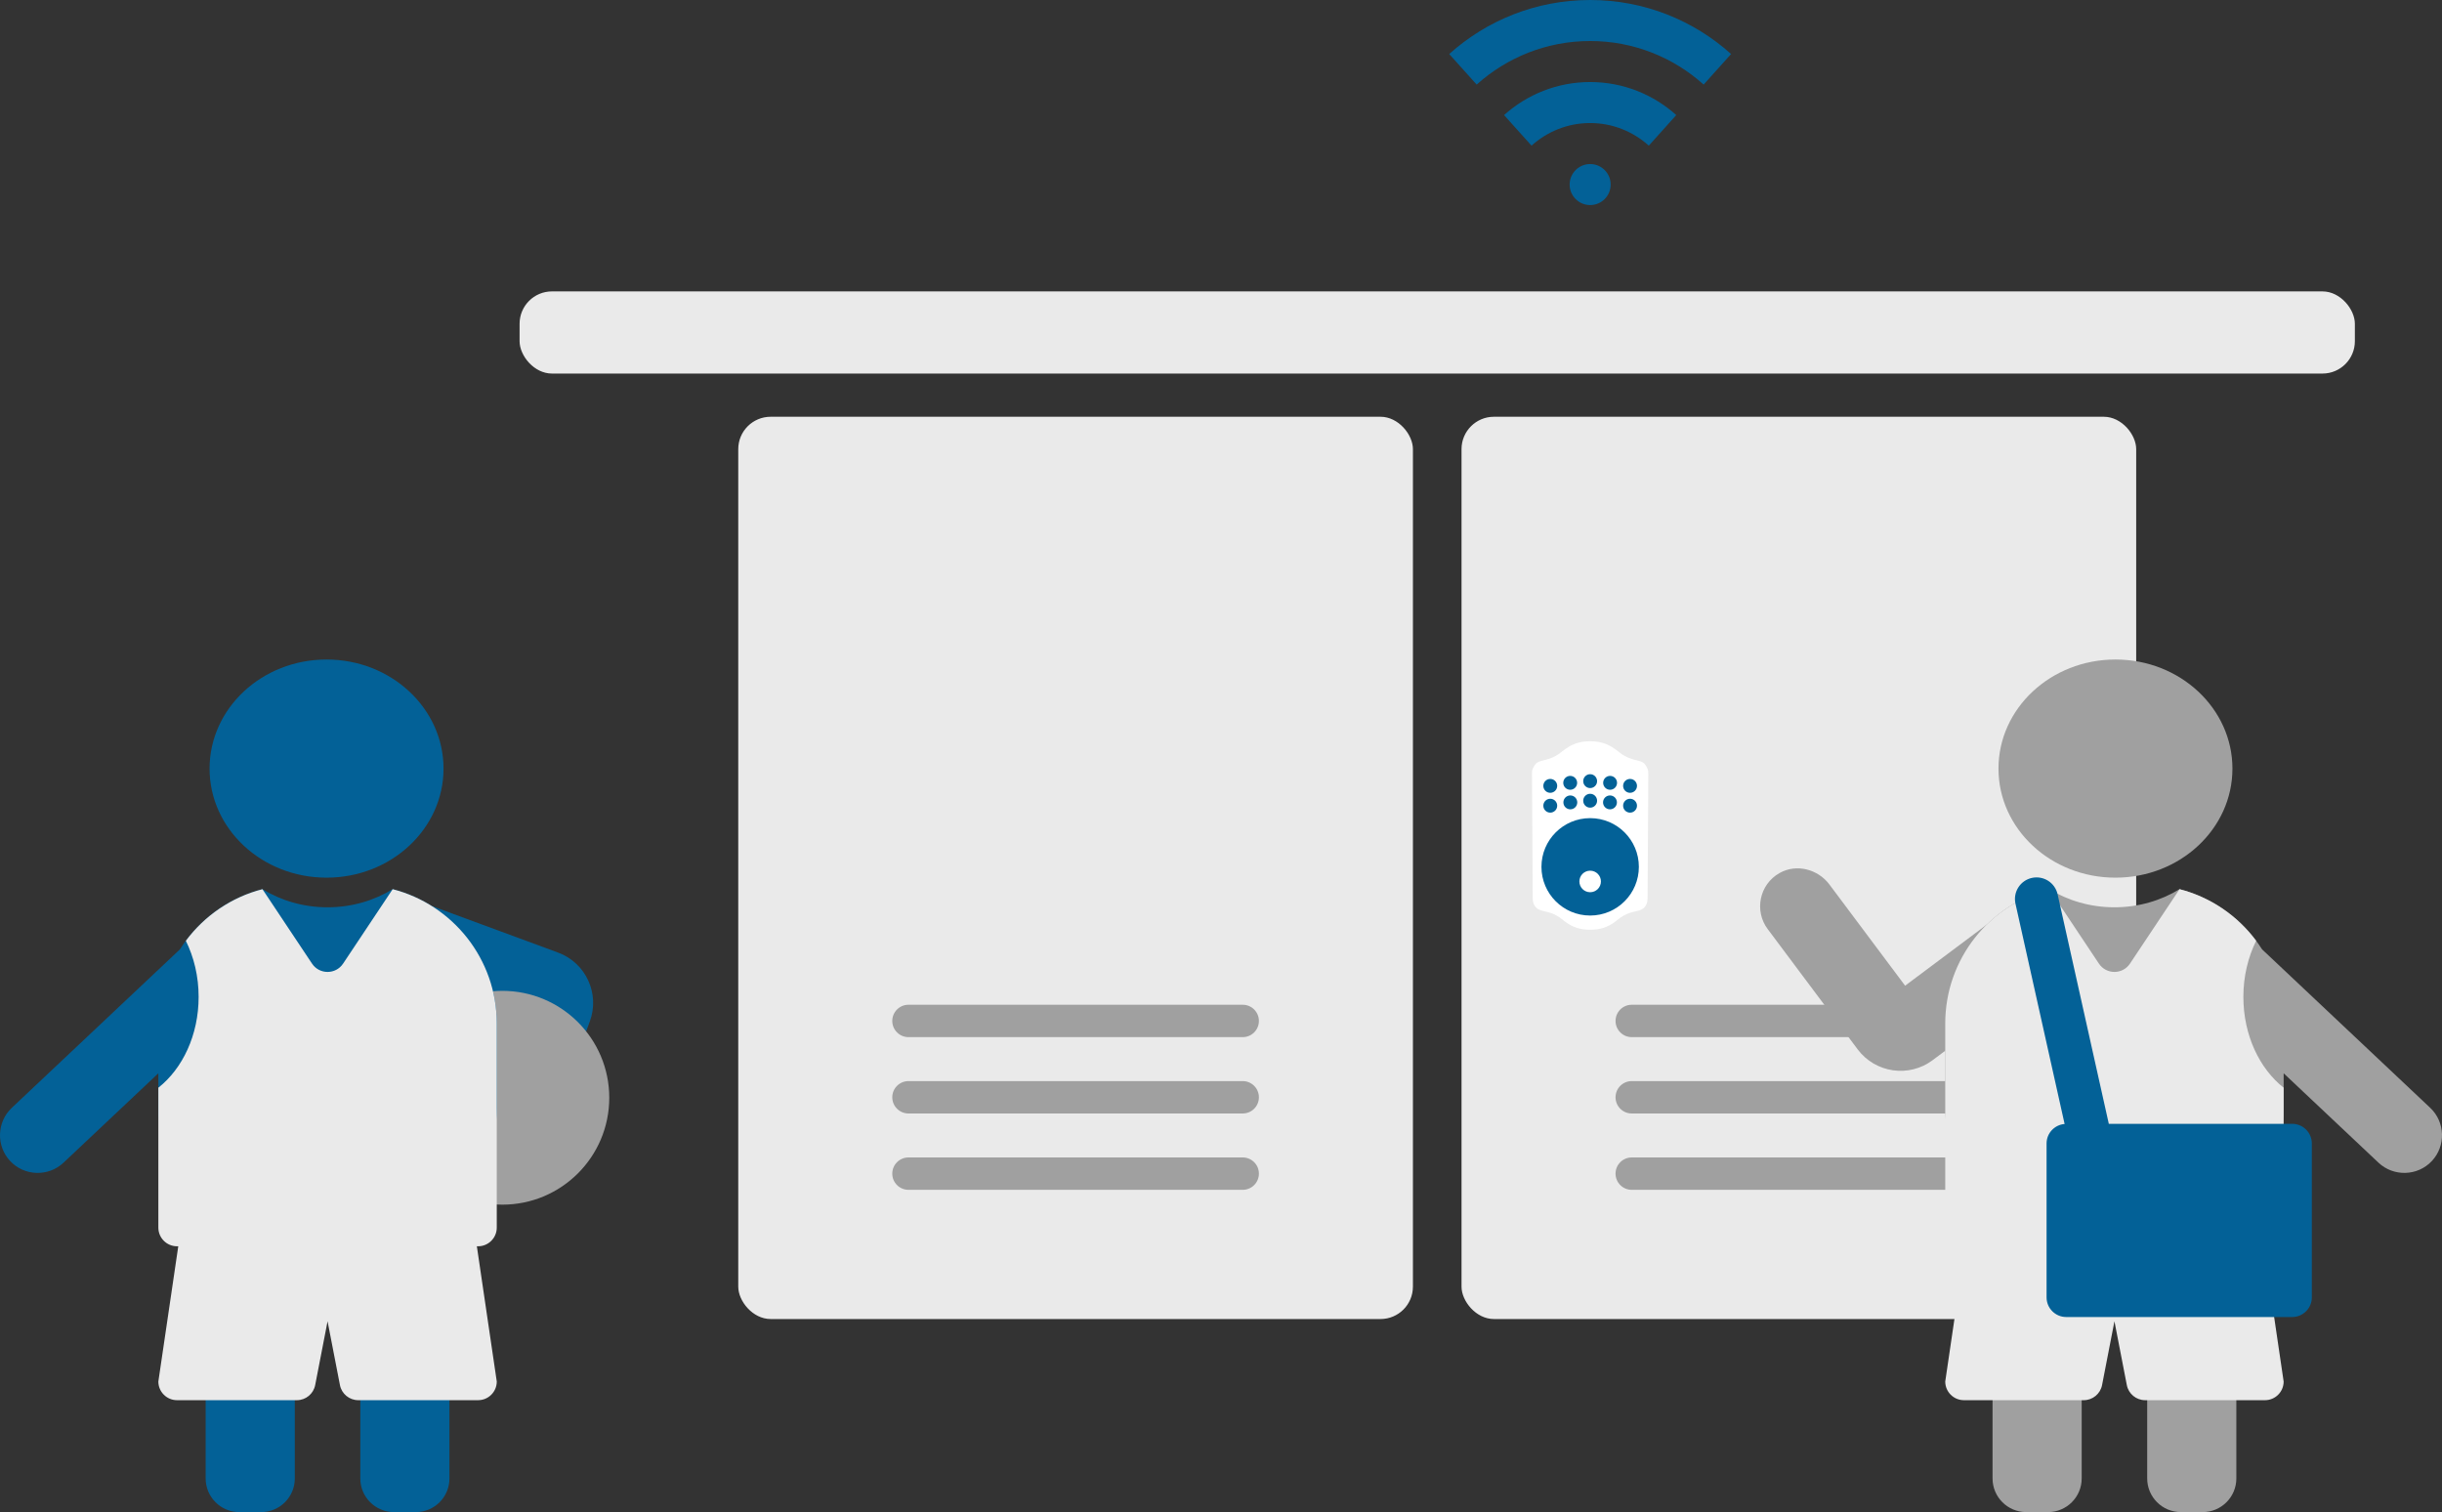 <?xml version="1.0" encoding="UTF-8"?>
<svg id="_レイヤー_1" data-name="レイヤー_1" xmlns="http://www.w3.org/2000/svg" version="1.1" viewBox="0 0 452.497 280.204">
  <rect x="0" y="0" width="452.497" height="280.204" fill="#333333" stroke="none"/>
  <!-- Generator: Adobe Illustrator 29.0.1, SVG Export Plug-In . SVG Version: 2.1.0 Build 192)  -->
  <defs>
    <style>
      .st0 {
        fill: #eaeaea;
      }

      .st1 {
        fill: #a0a0a0;
      }

      .st2 {
        fill: #fff;
      }

      .st3 {
        fill: #036197;
      }
    </style>
  </defs>
  <rect class="st0" x="136.797" y="77.229" width="125.015" height="167.199" rx="6" ry="6"/>
  <rect class="st0" x="270.818" y="77.229" width="125.015" height="167.199" rx="6" ry="6"/>
  <rect class="st0" x="96.277" y="54" width="340.075" height="15.224" rx="6" ry="6"/>
  <g>
    <path class="st3" d="M86.517,210.263l8.096-21.95-19.481-7.185,4.882-13.236,23.396,8.629c5.147,1.899,7.781,7.611,5.883,12.758l-9.631,26.113c-1.451,3.933-6.093,5.811-9.928,3.79-3.168-1.669-4.456-5.56-3.217-8.92Z"/>
    <circle class="st1" cx="93.084" cy="203.423" r="19.811"/>
    <path class="st3" d="M60.509,162.639c-11.974 0-21.676-9.047-21.676-20.21s9.702-20.215,21.676-20.215c11.97-0,21.676,9.051,21.676,20.215 0,11.163-9.706,20.21-21.676,20.21"/>
    <path class="st3" d="M72.761,164.772c-3.465,2.12-7.609,3.358-12.065,3.358-4.455,0-8.599-1.237-12.064-3.358-6.408,1.646-11.837,5.709-15.29,11.15l-31.156,29.366c-2.796,2.635-2.928,7.079-.292,9.875,2.635,2.796,7.079,2.927,9.875.292l17.574-16.564v6.352c0,7.705,3.395,14.613,8.765,19.323v49.401c0,3.444,2.792,6.237,6.237,6.237h4.045c3.445,0,6.237-2.792,6.237-6.237v-43.035c.139.002.277.011.417.011h11.305c.14,0,.277-.008.417-.011v43.035c0,3.444,2.792,6.237,6.237,6.237h4.045c3.444,0,6.236-2.792,6.236-6.237v-49.401c5.371-4.71,8.766-11.618,8.766-19.323v-15.577c0-11.98-8.196-22.045-19.288-24.893Z"/>
    <path class="st0" d="M29.343,227.485v-25.922c4.48-3.54,7.462-9.749,7.462-16.837,0-3.812-.875-7.362-2.367-10.391,3.456-4.638,8.426-8.081,14.193-9.562l9.186,13.792c1.369,2.055,4.389,2.055,5.758 0l9.187-13.792c11.091,2.849,19.288,12.914,19.288,24.894v37.819c0,1.91-1.549,3.459-3.459,3.459h-.23s3.689,25.062,3.689,25.062c0,1.91-1.549,3.459-3.459,3.459h-22.206c-1.656,0-3.08-1.174-3.395-2.8l-2.293-11.822-2.294,11.822c-.315,1.626-1.739,2.8-3.395,2.8h-22.206c-1.91,0-3.458-1.549-3.458-3.459l3.689-25.062h-.231c-1.91,0-3.459-1.549-3.459-3.459Z"/>
  </g>
  <g>
    <path class="st2" d="M294.652,137.359c3.698,0,4.962,1.957,6.369,2.712,1.977,1.06,3.201.693,3.854,1.652.652.958.551,1.325.551,2.1,0,1.468-.13,21.374-.13,22.543s-.429,1.988-1.54,2.339c-1.111.351-2.319.312-4.112,1.813-1.793,1.501-3.53,1.774-4.991,1.774M294.652,137.359c-3.698,0-4.962,1.957-6.369,2.712-1.977,1.06-3.201.693-3.854,1.652-.652.958-.551,1.325-.551,2.1,0,1.468.13,21.374.13,22.543,0,1.169.429,1.988,1.54,2.339,1.111.351,2.319.312,4.112,1.813s3.53,1.774,4.991,1.774"/>
    <g>
      <g>
        <circle class="st3" cx="287.26" cy="145.628" r="1.286"/>
        <circle class="st3" cx="287.26" cy="149.303" r="1.286"/>
        <circle class="st3" cx="290.978" cy="148.69" r="1.286"/>
        <circle class="st3" cx="290.955" cy="145.064" r="1.286"/>
        <circle class="st3" cx="302.044" cy="145.628" r="1.286"/>
        <circle class="st3" cx="302.044" cy="149.303" r="1.286"/>
        <circle class="st3" cx="298.326" cy="148.69" r="1.286"/>
        <circle class="st3" cx="298.348" cy="145.064" r="1.286"/>
      </g>
      <circle class="st3" cx="294.652" cy="144.751" r="1.286"/>
      <circle class="st3" cx="294.652" cy="148.381" r="1.286"/>
    </g>
    <circle class="st3" cx="294.652" cy="160.632" r="9.025"/>
    <circle class="st2" cx="294.652" cy="163.34" r="1.995"/>
  </g>
  <g>
    <path class="st1" d="M230.273,206.337h-61.936c-1.657,0-3-1.343-3-3s1.343-3,3-3h61.936c1.657,0,3,1.343,3,3s-1.343,3-3,3Z"/>
    <path class="st1" d="M230.273,192.189h-61.936c-1.657,0-3-1.343-3-3s1.343-3,3-3h61.936c1.657,0,3,1.343,3,3s-1.343,3-3,3Z"/>
    <path class="st1" d="M230.273,220.485h-61.936c-1.657,0-3-1.343-3-3s1.343-3,3-3h61.936c1.657,0,3,1.343,3,3s-1.343,3-3,3Z"/>
  </g>
  <g>
    <path class="st1" d="M364.293,206.337h-61.936c-1.657,0-3-1.343-3-3s1.343-3,3-3h61.936c1.657,0,3,1.343,3,3s-1.343,3-3,3Z"/>
    <path class="st1" d="M364.293,192.189h-61.936c-1.657,0-3-1.343-3-3s1.343-3,3-3h61.936c1.657,0,3,1.343,3,3s-1.343,3-3,3Z"/>
    <path class="st1" d="M364.293,220.485h-61.936c-1.657,0-3-1.343-3-3s1.343-3,3-3h61.936c1.657,0,3,1.343,3,3s-1.343,3-3,3Z"/>
  </g>
  <g>
    <path class="st1" d="M339,163.923l14.013,18.735,16.627-12.437,8.45,11.297-19.969,14.937c-4.393,3.286-10.619,2.388-13.905-2.005l-16.671-22.288c-2.511-3.357-1.561-8.274,2.221-10.392,3.124-1.75,7.09-.714,9.234,2.153Z"/>
    <path class="st1" d="M391.989,162.639c11.974 0,21.676-9.047,21.676-20.21 0-11.163-9.702-20.215-21.676-20.215-11.97-0-21.676,9.051-21.676,20.215-0,11.163,9.706,20.21,21.676,20.21"/>
    <path class="st1" d="M450.312,205.288l-31.156-29.366c-3.454-5.441-8.882-9.504-15.291-11.15-3.466,2.121-7.609,3.358-12.064,3.358-4.456,0-8.6-1.237-12.065-3.358-11.091,2.849-19.288,12.914-19.288,24.893v15.577c0,7.705,3.395,14.613,8.766,19.323v49.401c0,3.444,2.792,6.237,6.237,6.237h4.045c3.444,0,6.237-2.792,6.237-6.237v-43.035c.139.002.276.011.416.011h11.306c.14,0,.277-.008.416-.011v43.035c0,3.444,2.792,6.237,6.237,6.237h4.045c3.445,0,6.237-2.792,6.237-6.237v-49.401c5.371-4.71,8.766-11.618,8.766-19.323v-6.352l17.574,16.564c2.796,2.635,7.24,2.504,9.875-.292h0c2.635-2.796,2.504-7.24-.292-9.875Z"/>
    <path class="st0" d="M423.154,227.485v-25.922c-4.48-3.54-7.462-9.749-7.462-16.837,0-3.812.875-7.362,2.367-10.391-3.456-4.638-8.426-8.081-14.193-9.562l-9.186,13.792c-1.369,2.055-4.389,2.055-5.758 0l-9.187-13.792c-11.091,2.849-19.288,12.914-19.288,24.894v37.819c0,1.91,1.549,3.459,3.459,3.459h.231l-3.689,25.062c0,1.91,1.549,3.459,3.459,3.459h22.205c1.656,0,3.08-1.174,3.395-2.8l2.294-11.822,2.293,11.822c.316,1.626,1.739,2.8,3.396,2.8h22.205c1.91,0,3.459-1.549,3.459-3.459l-3.689-25.062h.23c1.91,0,3.459-1.549,3.459-3.459Z"/>
    <path class="st3" d="M424.748,208.254h-33.991l-9.487-42.534c-.481-2.157-2.615-3.511-4.775-3.034-2.156.481-3.514,2.619-3.033,4.775l9.105,40.822c-1.86.15-3.342,1.702-3.342,3.6v28.543c0,1.996,1.633,3.629,3.629,3.629h41.894c1.996,0,3.629-1.633,3.629-3.629v-28.543c0-1.996-1.633-3.629-3.629-3.629Z"/>
  </g>
  <g>
    <path class="st3" d="M294.652,7.6c8.076,0,15.449,3.059,21.028,8.075l5.088-5.664c-6.923-6.222-16.075-10.01-26.115-10.01-10.04,0-19.193,3.789-26.116,10.011l5.088,5.664c5.579-5.016,12.952-8.075,21.027-8.075Z"/>
    <path class="st3" d="M278.7,21.326l5.087,5.663c2.886-2.595,6.688-4.189,10.865-4.189,4.177,0,7.98,1.594,10.866,4.189l5.087-5.663c-4.233-3.806-9.826-6.126-15.952-6.126s-11.719,2.32-15.952,6.126Z"/>
    <circle class="st3" cx="294.652" cy="34.2" r="3.8"/>
  </g>
</svg>
